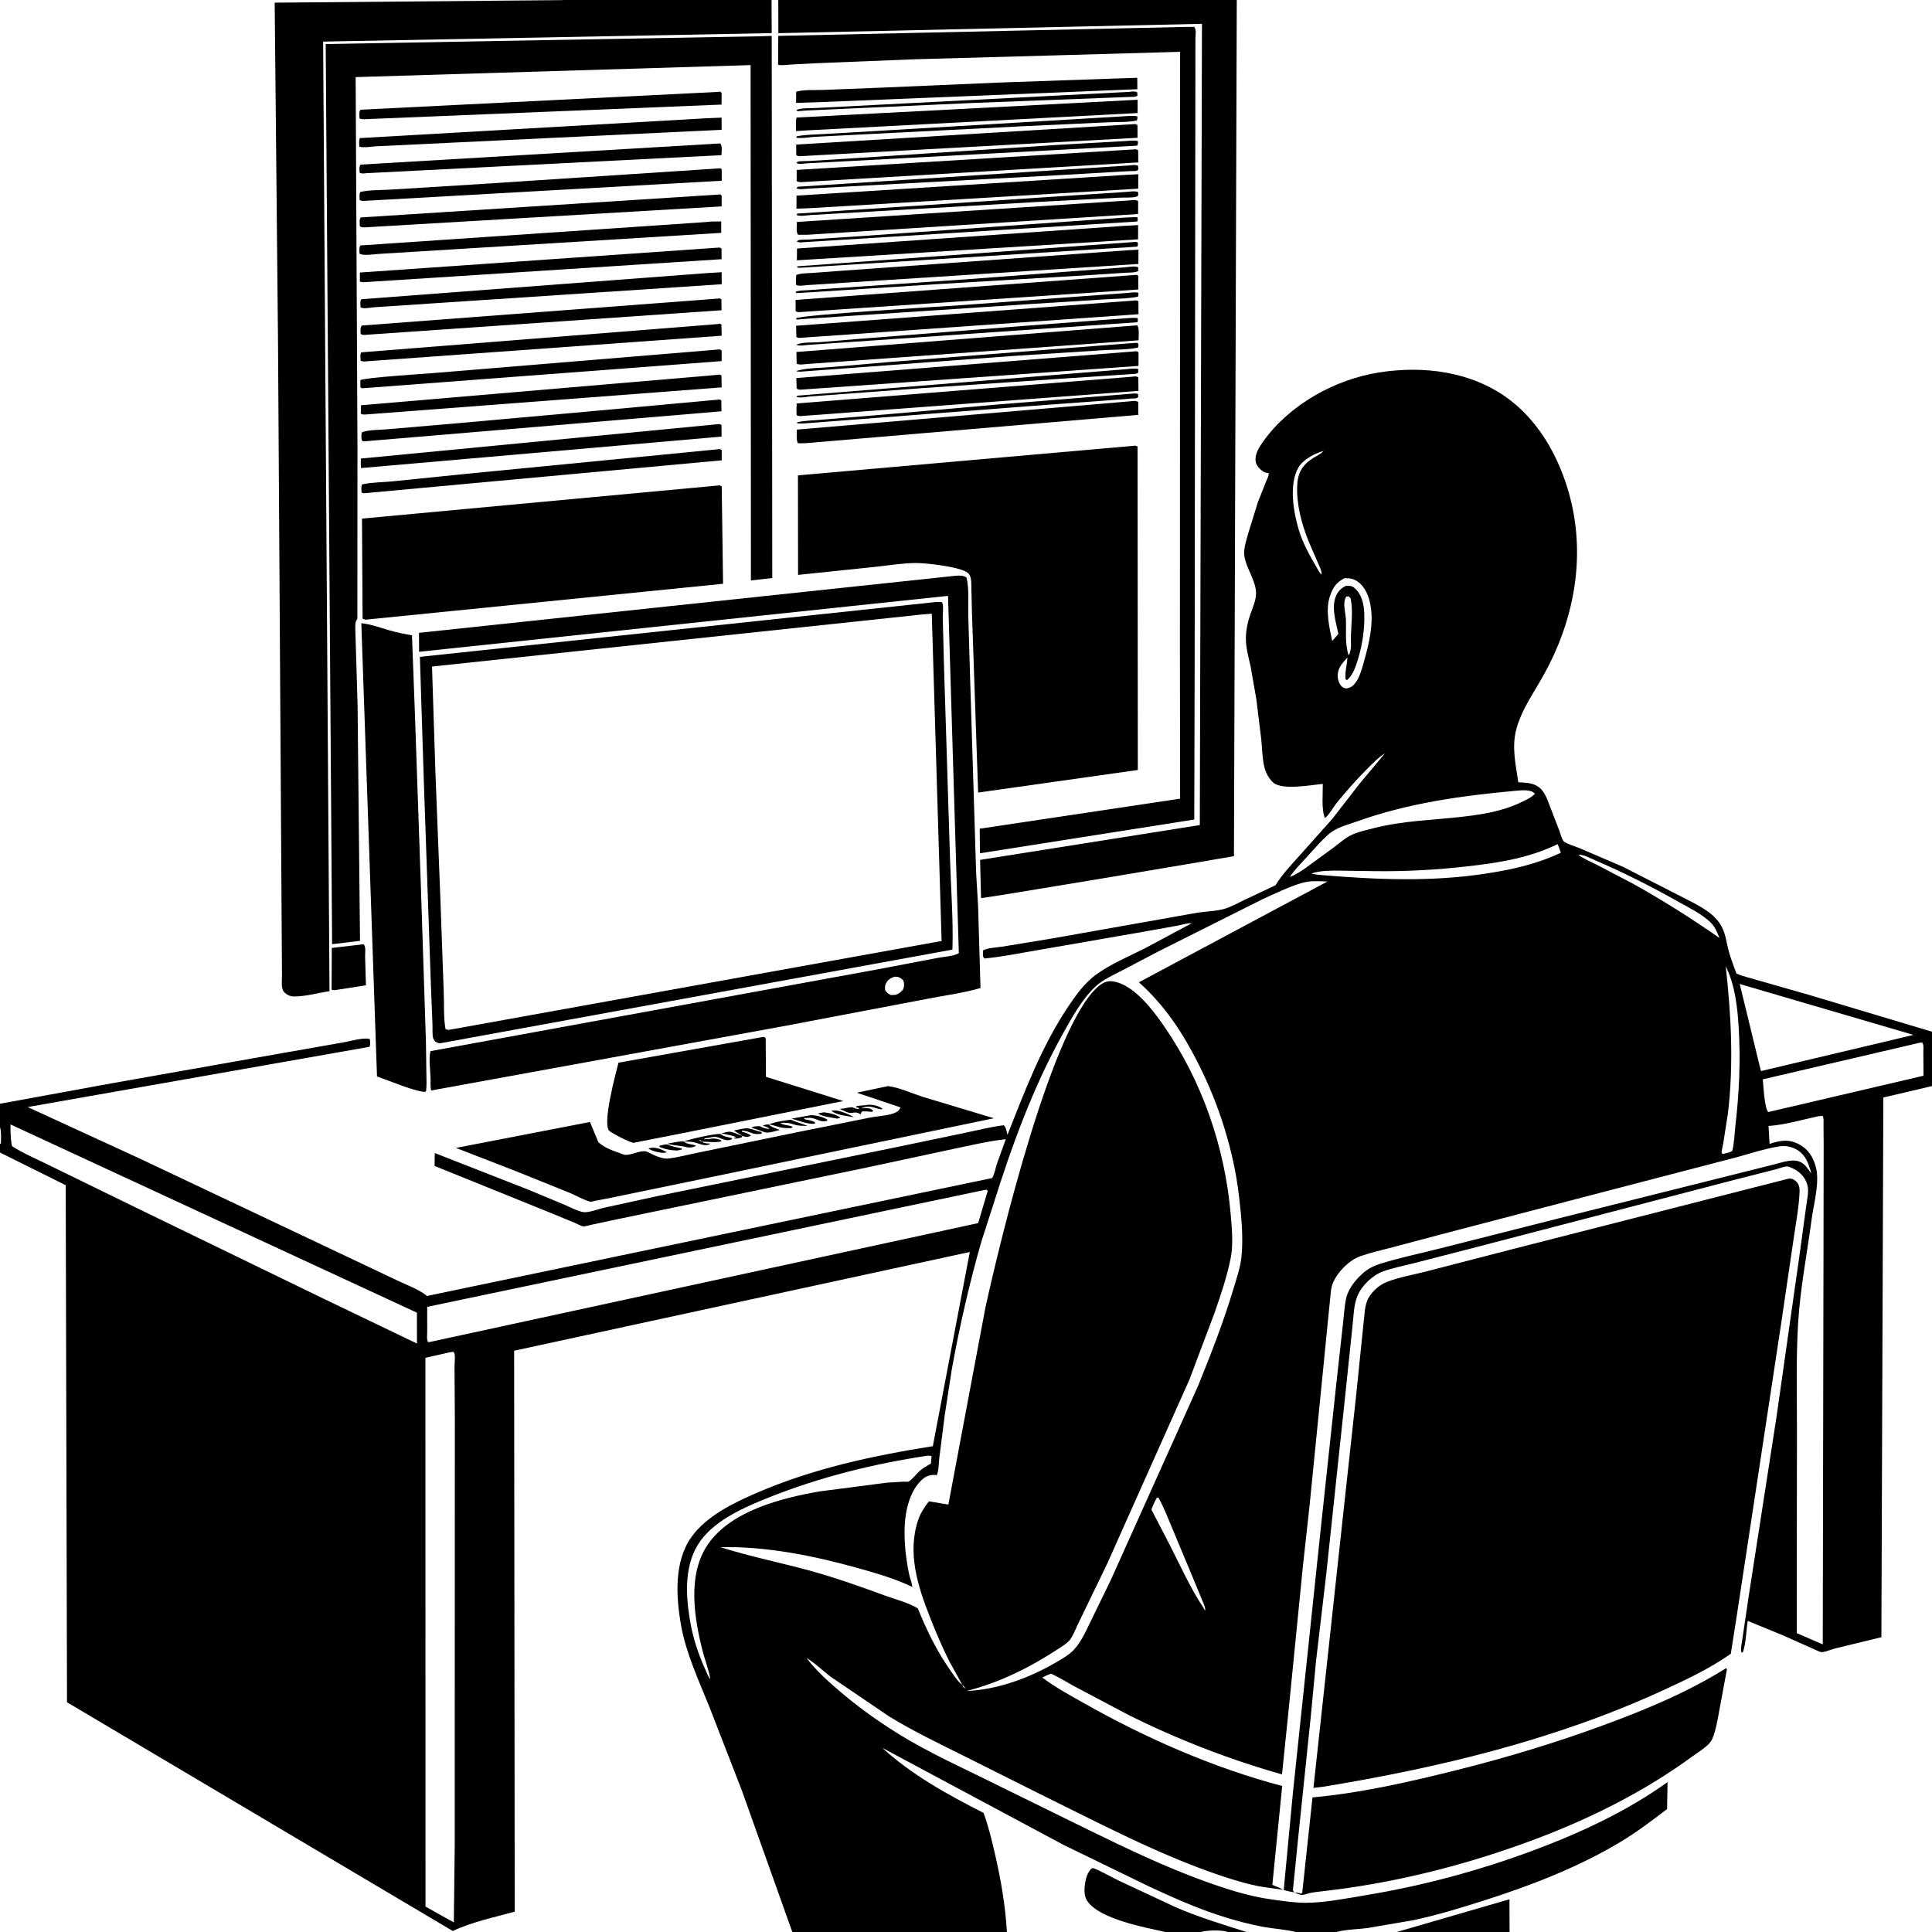 <svg version="1.1" xmlns="http://www.w3.org/2000/svg" style="display: block;" viewBox="0 0 2048 2048" width="1024" height="1024">
<path transform="translate(0,0)" fill="rgb(255,255,255)" d="M 0 0 L 0 2048 L 2048 2048 L 2048 0 L 0 0 z"/>
<path transform="translate(0,0)" fill="rgb(0,0,0)" d="M 817.884 -0 L 818.032 35.107 L 342.521 44.098 L 349.289 1050.7 C 337.328 1052.47 324.225 1056.25 312.194 1056.31 C 308.054 1056.33 304.128 1054.8 301.261 1051.73 C 297.583 1047.81 298.966 1039.7 298.908 1034.5 L 294.724 364.243 L 291.174 2.831 L 596.274 0.122 L 597.278 0 L 817.884 -0 z"/>
<path transform="translate(0,0)" fill="rgb(0,0,0)" d="M 1311.03 -0 L 1308.04 907.576 C 1284.17 911.844 1041.81 952.627 1039.95 951.987 L 1038.94 911.509 L 1271.85 874.599 L 1274.13 25.262 L 825.088 35.172 L 825.018 0 L 1311.03 -0 z"/>
<path transform="translate(0,0)" fill="rgb(0,0,0)" d="M 1250.75 686.5 L 1250.96 54.932 L 1113.3 58.843 L 968.876 62.855 L 864.5 67.045 L 837.411 68.498 C 833.487 68.72 828.532 69.701 824.808 68.58 L 825.007 38.037 L 1258.73 28.496 L 1265.85 28.472 C 1268.44 31.258 1267.22 37.362 1267.2 41.223 L 1266.38 703.37 L 1265.97 868.728 L 1038.77 904.518 L 1038.54 878.464 L 1250.97 846.618 L 1250.75 686.5 z"/>
<path transform="translate(0,0)" fill="rgb(0,0,0)" d="M 378.926 473.524 L 378.843 656 C 376.375 658.847 376.673 662.915 376.635 666.5 L 379.029 746.374 L 381.633 997.323 L 352.034 1000.89 L 345.26 46.701 L 805.07 38.456 L 818.048 38.058 L 818.635 612.734 L 796.007 615.283 L 795.664 69.004 L 377.006 81.74 L 378.926 473.524 z"/>
<path transform="translate(0,0)" fill="rgb(0,0,0)" d="M 872.752 108.127 L 843.907 109.079 L 843.989 97.249 C 851.819 94.818 864.065 95.676 872.356 95.341 L 932.62 92.973 L 1058.5 87.547 L 1176.51 83.425 L 1205.53 82.477 L 1205.66 94.56 L 872.752 108.127 z"/>
<path transform="translate(0,0)" fill="rgb(0,0,0)" d="M 385.751 126.396 C 383.874 126.476 382.795 126.197 381.057 125.5 C 381.012 122.365 380.331 118.919 382.094 116.304 L 760.541 97.452 L 763.5 97.124 L 764.954 98.5 L 764.878 110.863 L 385.751 126.396 z"/>
<path transform="translate(0,0)" fill="rgb(0,0,0)" d="M 854.251 117.18 L 845.5 117.895 L 844.241 116.5 C 850.094 114.208 858.244 114.949 864.58 114.509 L 931.594 111.03 L 1196.6 97.422 C 1199.44 97.201 1202.97 96.362 1205.5 97.915 L 1205.74 101.5 C 1203.2 103.114 1199.68 102.658 1196.67 102.767 L 1174.49 103.648 L 1029.04 109.237 L 854.251 117.18 z"/>
<path transform="translate(0,0)" fill="rgb(0,0,0)" d="M 855.753 138.196 L 843.883 138.963 C 843.869 134.314 843.34 129.112 844.385 124.594 L 1192.77 106.428 L 1205.91 105.747 L 1205.92 119.834 L 855.753 138.196 z"/>
<path transform="translate(0,0)" fill="rgb(0,0,0)" d="M 861.897 145.152 C 856.388 145.723 849.546 146.837 844.123 145.995 L 844.5 144.51 C 853.384 142.623 863.153 142.751 872.237 142.139 L 936.5 138.394 L 1188.91 123.413 C 1194.23 123.174 1200.27 122.319 1205.5 123.271 C 1205.91 125.452 1205.83 125.714 1204.99 127.782 C 1195.09 129.864 1183.14 129.149 1172.94 129.699 L 1086 133.734 L 861.897 145.152 z"/>
<path transform="translate(0,0)" fill="rgb(0,0,0)" d="M 397.235 155.147 C 392.276 155.708 385.686 156.705 380.863 155.5 C 380.732 152.41 380.342 149.355 381.356 146.381 L 747.769 125.417 L 764.938 124.682 L 764.955 137.594 L 397.235 155.147 z"/>
<path transform="translate(0,0)" fill="rgb(0,0,0)" d="M 846.5 165.639 L 844.068 164.5 L 843.991 153.238 L 1203.51 131.5 L 1205.76 132.5 L 1205.83 146.066 L 846.5 165.639 z"/>
<path transform="translate(0,0)" fill="rgb(0,0,0)" d="M 854.752 173.188 C 851.496 173.41 847.095 174.408 844.301 172.817 C 844.701 172.381 844.989 171.808 845.5 171.51 C 847.135 170.557 855.573 170.824 857.973 170.667 L 908.83 167.468 L 1122.55 153.5 L 1194.61 149.41 C 1198.42 149.148 1202.37 148.555 1206.11 149.5 C 1206.26 151.997 1206.81 152.372 1205.21 154.433 L 854.752 173.188 z"/>
<path transform="translate(0,0)" fill="rgb(0,0,0)" d="M 388.421 183.581 C 385.817 183.864 383.612 184.397 381.238 182.995 C 381.115 179.709 380.485 177.388 382.145 174.5 L 757.045 152.428 L 763.5 152.059 C 765.966 154.615 764.837 160.853 764.81 164.481 L 388.421 183.581 z"/>
<path transform="translate(0,0)" fill="rgb(0,0,0)" d="M 849.753 193.053 C 847.293 193.043 846.62 193.107 844.5 191.931 L 844.527 180.11 L 1201.1 158.455 C 1203.63 158.332 1204.34 157.816 1206.5 159.288 L 1206.61 172.169 L 849.753 193.053 z"/>
<path transform="translate(0,0)" fill="rgb(0,0,0)" d="M 857.249 199.925 C 853.518 200.135 847.77 201.231 844.366 199.715 L 845.5 197.939 L 1196.77 175.407 C 1199.92 175.147 1203.42 174.397 1206.39 175.69 L 1206.71 179.5 C 1206.14 179.996 1205.72 180.759 1205 180.989 C 1203.33 181.525 1199.83 181.272 1197.97 181.374 L 1181.9 182.255 L 1119.25 185.864 L 857.249 199.925 z"/>
<path transform="translate(0,0)" fill="rgb(0,0,0)" d="M 384.5 213.034 C 383.054 212.915 382.499 212.638 381.233 212 C 381.12 209.099 380.773 206.279 381.781 203.5 C 392.183 201.14 404.766 201.638 415.526 200.907 L 500.414 195.668 L 762.171 178.5 C 764.326 178.448 763.372 178.116 765.03 179.5 L 765.065 191.58 L 384.5 213.034 z"/>
<path transform="translate(0,0)" fill="rgb(0,0,0)" d="M 858.247 220.687 L 844.278 221.185 L 844.347 207.364 L 1192.83 185.416 L 1206.62 184.711 L 1206.55 199.999 L 858.247 220.687 z"/>
<path transform="translate(0,0)" fill="rgb(0,0,0)" d="M 859.248 227.97 C 855.277 228.238 847.727 229.757 844.337 227.744 L 845.345 226.391 L 1194.27 203.402 C 1198 203.148 1202.91 202.197 1206.44 203.5 L 1206.56 206.995 C 1206.04 207.463 1205.66 208.179 1205 208.4 C 1200.33 209.951 1190.87 209.255 1185.72 209.57 L 1103.24 213.889 L 859.248 227.97 z"/>
<path transform="translate(0,0)" fill="rgb(0,0,0)" d="M 386.864 240.995 C 384.665 241.035 383.409 241.124 381.5 239.955 C 381.415 236.947 380.616 232.918 382.352 230.5 L 758.767 206.428 L 763.5 206.076 L 764.981 207.5 L 764.998 218.791 L 386.864 240.995 z"/>
<path transform="translate(0,0)" fill="rgb(0,0,0)" d="M 856.03 248.851 L 846 248.886 C 843.657 246.277 844.76 238.943 844.762 235.277 L 1197.77 212.428 C 1200.95 212.256 1204.05 211.199 1206.5 213.356 L 1206.42 226.871 L 856.03 248.851 z"/>
<path transform="translate(0,0)" fill="rgb(0,0,0)" d="M 854.243 256.578 C 850.966 256.768 847.524 257.586 844.623 256 C 845.082 255.588 845.456 255.055 846 254.765 C 847.624 253.898 854.121 254.117 856.201 253.957 L 903.5 250.911 L 1193.44 230.582 L 1205.5 230.083 C 1206.28 232.429 1206.31 232.479 1205.5 234.808 L 854.243 256.578 z"/>
<path transform="translate(0,0)" fill="rgb(0,0,0)" d="M 399.753 269.276 C 395.041 269.706 385.097 271.173 381.22 269 C 381.107 265.802 380.403 263.004 382 260.187 L 747.946 235.413 C 753.11 234.535 759.233 234.922 764.52 234.719 L 764.556 246.841 L 399.753 269.276 z"/>
<path transform="translate(0,0)" fill="rgb(0,0,0)" d="M 857.752 275.131 L 844.715 275.948 L 844.871 263.426 L 1191.79 239.41 L 1206.46 238.627 L 1206.39 253.697 L 857.752 275.131 z"/>
<path transform="translate(0,0)" fill="rgb(0,0,0)" d="M 848.5 283.833 L 845.146 283.687 L 845.17 282.29 L 1202.72 256.5 C 1204.97 256.364 1203.85 256.219 1206.07 257 C 1206.4 259.228 1206.46 259.456 1205.5 261.47 L 848.5 283.833 z"/>
<path transform="translate(0,0)" fill="rgb(0,0,0)" d="M 385.5 299.168 C 384.103 299.069 382.868 298.86 381.5 298.588 L 381.526 288.894 L 761.236 262.5 C 763.367 262.391 763.155 262.52 764.856 263.5 L 764.907 274.763 L 385.5 299.168 z"/>
<path transform="translate(0,0)" fill="rgb(0,0,0)" d="M 855.755 302.231 C 852.265 302.448 846.916 303.643 843.906 302 C 843.57 298.384 843.722 295.112 844.061 291.5 C 849.022 289.476 855.502 289.735 860.818 289.323 L 894.761 286.823 L 1193.77 265.408 L 1206.79 264.65 L 1206.77 279.812 L 855.755 302.231 z"/>
<path transform="translate(0,0)" fill="rgb(0,0,0)" d="M 860.243 309.759 L 844.07 310.723 L 843.33 309.285 C 847.096 307.725 852.128 307.914 856.202 307.627 L 883.421 305.679 L 1024.79 296.046 L 1192.13 283.395 C 1196.28 283.091 1202.88 281.668 1206.62 283.303 L 1206.5 287.402 C 1202.45 289.296 1195.97 288.874 1191.49 289.198 L 1156.3 291.526 L 994.924 301.12 L 860.243 309.759 z"/>
<path transform="translate(0,0)" fill="rgb(0,0,0)" d="M 396.243 325.724 C 392.278 326.063 385.734 327.634 382.27 325.911 C 382.123 322.723 381.375 319.992 383 317.197 L 747.991 289.584 L 764.947 288.579 L 765.037 301.31 L 396.243 325.724 z"/>
<path transform="translate(0,0)" fill="rgb(0,0,0)" d="M 847.5 330.853 C 845.29 330.79 845.438 331.001 843.397 329.69 L 843.362 317.924 L 1203.06 291.5 C 1205.57 291.336 1204.39 291.069 1206.6 292.309 L 1206.64 306.878 L 847.5 330.853 z"/>
<path transform="translate(0,0)" fill="rgb(0,0,0)" d="M 856.242 337.816 L 845 338.772 L 843.518 337.5 C 849.824 333.519 998.411 324.931 1019.01 323.49 L 1194.26 310.58 C 1198.34 310.182 1202.42 309.535 1206.5 310.166 C 1207.05 312.371 1206.84 312.438 1206.29 314.5 C 1195.04 316.785 1182.42 316.586 1170.91 317.359 L 1096.13 322.033 L 856.242 337.816 z"/>
<path transform="translate(0,0)" fill="rgb(0,0,0)" d="M 386.5 355 C 384.435 355.058 384.224 355.072 382.323 354 C 382.25 350.551 381.507 347.967 383.5 345.083 L 761.31 316.5 C 763.636 316.321 762.506 316.123 764.69 317.152 L 764.892 328.864 L 386.5 355 z"/>
<path transform="translate(0,0)" fill="rgb(0,0,0)" d="M 848.5 358.113 C 846.228 358.097 846.006 358.504 844.161 357 L 843.92 345.313 L 1203.31 318.5 C 1205.34 318.393 1205.17 318.549 1206.81 319.5 L 1206.82 333.085 L 848.5 358.113 z"/>
<path transform="translate(0,0)" fill="rgb(0,0,0)" d="M 857.23 365.584 C 853.346 365.843 847.675 367.111 844.204 365.5 C 849.632 362.471 861.767 363.214 868.08 362.765 L 907.68 359.45 L 1083 345.653 L 1193.4 337.39 C 1197.61 337.085 1201.72 336.644 1205.92 337.162 C 1206.3 339.222 1206.31 339.626 1205.64 341.602 L 857.23 365.584 z"/>
<path transform="translate(0,0)" fill="rgb(0,0,0)" d="M 385.755 383.197 C 384.496 383.161 383.535 382.848 382.333 382.5 C 382.187 379.631 381.505 376.123 382.843 373.5 L 761.491 343.468 C 763.658 342.942 762.564 342.847 764.741 344 L 764.999 355.88 L 385.755 383.197 z"/>
<path transform="translate(0,0)" fill="rgb(0,0,0)" d="M 855.801 385.841 C 852.568 386.053 847.386 387.103 844.5 385.541 L 844.242 373.12 L 1198.58 345.398 L 1205.5 344.885 C 1207.98 347.816 1206.92 356.667 1206.94 360.766 L 855.801 385.841 z"/>
<path transform="translate(0,0)" fill="rgb(0,0,0)" d="M 848.5 393.998 L 844.5 393.753 L 845 392.991 C 856.173 389.838 869.693 390.06 881.321 389.08 L 943.344 383.697 L 1202.58 363.5 L 1206.15 363.5 C 1207.13 365.734 1206.92 365.993 1206.39 368.416 C 1194.73 371.032 1180.94 370.427 1169 371.256 L 1077 377.117 L 848.5 393.998 z"/>
<path transform="translate(0,0)" fill="rgb(0,0,0)" d="M 385.271 411.5 C 383.03 411.581 384.139 411.836 382.005 410.5 L 382.023 403 C 385.224 400.332 449.677 396.28 459.325 395.468 L 761.574 370.5 C 763.924 370.422 762.792 370.14 764.928 371.5 L 764.996 382.782 L 385.271 411.5 z"/>
<path transform="translate(0,0)" fill="rgb(0,0,0)" d="M 849.5 413.009 C 846.914 412.977 846.585 413.448 844.5 411.732 L 844.121 400.738 L 1202.87 372.475 C 1205.13 372.175 1205.01 372.179 1206.88 373.5 L 1206.85 387.882 L 849.5 413.009 z"/>
<path transform="translate(0,0)" fill="rgb(0,0,0)" d="M 858.068 420.288 C 854.262 420.911 847.913 422.014 844.296 420.812 L 845.327 419.404 L 1193.4 391.39 C 1197.47 391.071 1202.55 390.071 1206.5 391.131 L 1206.67 394.89 C 1205.62 395.705 1204.82 396.133 1203.47 396.273 L 1124.82 401.445 L 977.721 411.415 L 858.068 420.288 z"/>
<path transform="translate(0,0)" fill="rgb(0,0,0)" d="M 2048 1093.65 L 2048 1151.29 L 1996.42 1163.41 L 1994.34 1735.53 L 1945.47 1747.39 C 1941.17 1748.47 1935.13 1751.19 1930.94 1751.37 C 1929.51 1751.43 1925.23 1749.16 1923.73 1748.57 L 1889.47 1733.29 L 1852.65 1718.22 C 1850.92 1728.82 1851 1741.53 1847.5 1751.56 L 1846.04 1751.76 C 1844.71 1747.97 1846.44 1741.71 1846.95 1737.68 L 1853.83 1691.14 L 1883.09 1502.52 L 1907.33 1332.09 L 1914.61 1278.8 C 1915.37 1272.65 1917.27 1264.63 1916.37 1258.5 C 1915.12 1249.99 1908.98 1242.73 1901.41 1239.03 C 1899.76 1238.23 1896.43 1236.55 1894.6 1236.48 C 1891.33 1236.34 1885.33 1238.82 1881.98 1239.66 L 1838.26 1250.77 L 1552.44 1325.26 L 1497.96 1339.24 C 1487.43 1341.89 1476.23 1344.08 1466.03 1347.77 C 1455.05 1351.73 1443.62 1362.66 1439.07 1373.44 C 1434.87 1383.37 1434.87 1395.78 1433.61 1406.48 L 1425.6 1483 L 1405.87 1668.68 L 1395 1761.17 L 1389.43 1820.08 L 1375.92 1950.17 L 1370.52 2003.89 L 1372.08 2005.99 C 1368.2 2005.34 1364.52 2004.69 1360.79 2003.43 L 1370.59 1900.04 L 1399.56 1625.1 L 1416.89 1463.68 L 1423.56 1403.79 C 1424.64 1394.83 1425.04 1385.35 1426.91 1376.55 C 1429.1 1366.22 1436.92 1356.61 1444.63 1349.76 C 1450.26 1344.76 1456.39 1341.73 1463.56 1339.5 C 1484.2 1333.1 1505.52 1328.73 1526.45 1323.39 L 1651.97 1291.61 L 1837.32 1245.19 L 1879.16 1234.69 C 1886.31 1232.93 1895.15 1229.82 1902.5 1230.24 C 1907.41 1230.53 1911.74 1233.06 1914.74 1236.84 L 1916.75 1239.5 L 1920.18 1244.02 C 1917.02 1233.24 1914.23 1223.65 1903.5 1218.05 C 1897.75 1215.05 1891.35 1214.29 1885 1215.37 C 1867.51 1218.33 1849.45 1224.77 1832.16 1229.02 L 1660.49 1273.74 L 1524.58 1309.3 L 1476.46 1322.09 C 1465.19 1325.06 1453.39 1327.67 1442.39 1331.5 C 1430.36 1335.69 1418.34 1347.75 1413.16 1359.5 C 1410.69 1365.1 1410.56 1371.49 1409.95 1377.5 L 1407.65 1400.04 L 1401.11 1466.35 L 1388.19 1595.94 L 1381.26 1659 L 1366.05 1812.16 L 1358.97 1880.94 C 1302.87 1865.05 1248.44 1843.94 1196.25 1817.93 L 1137.38 1786.76 C 1131.08 1783.25 1124.83 1779.33 1118.34 1776.22 C 1117.77 1775.94 1114.91 1774.35 1114.3 1774.37 C 1112.02 1774.44 1107.17 1777.15 1104.88 1778.27 C 1118.73 1788.7 1134.2 1797.04 1149.27 1805.56 C 1214.62 1842.51 1286.5 1874.11 1359.19 1893.22 L 1348.72 1998.03 C 1352.59 1999.64 1356.72 2001.08 1360.31 2003.25 C 1351.23 2001.8 1341.85 2001.03 1332.86 1999.18 C 1318.86 1996.32 1304.96 1991.97 1291.44 1987.37 C 1226.24 1965.14 1164.12 1931.99 1102.38 1901.73 L 1021.93 1861.45 C 995.156 1848.12 968.084 1835.08 942.512 1819.5 L 880.83 1777.62 C 872.44 1771.39 863.914 1762.73 854.986 1757.59 C 864.664 1770.34 876.453 1781.03 888.549 1791.43 C 908.009 1808.16 927.769 1822.51 949.437 1836.17 C 984.498 1858.26 1023.51 1875.35 1060.54 1893.91 L 1155.39 1940.5 C 1195.45 1960.01 1235.28 1979.16 1277.27 1994.27 C 1300.36 2002.58 1323.76 2010.19 1348.15 2013.51 C 1359.93 2015.12 1372.52 2017.09 1384.4 2017.04 C 1404.82 2016.94 1426.92 2012.46 1447.14 2009.11 C 1508.74 1998.92 1568.38 1982.85 1626.84 1960.98 C 1676.11 1942.55 1724.81 1919.8 1767.67 1889.1 L 1767.18 1917.68 C 1750.91 1930.05 1734.84 1942.3 1717.28 1952.81 C 1672.24 1979.74 1622.02 1999.07 1572.13 2014.92 C 1547.83 2022.63 1523.48 2030.11 1498.52 2035.42 L 1449.33 2043.86 C 1438.81 2045.21 1426.81 2045.2 1416.67 2048 L 1373.33 2048 C 1362.96 2045.3 1351.57 2044.71 1341 2042.88 C 1324.75 2040.06 1308.73 2035.67 1293.06 2030.6 C 1267.35 2022.29 1242.91 2011.22 1218.43 1999.92 L 1127.33 1955.63 L 935.203 1852.77 C 966.632 1881.52 1004.83 1902.57 1042.59 1921.73 C 1047.77 1935.6 1051.32 1950.66 1054.67 1965.08 C 1060.99 1992.22 1065.72 2020.15 1067.38 2048 L 843.781 2048 L 843.25 2048 L 839.885 2048 L 786.46 1898.16 L 752.28 1810.16 C 741.142 1782.35 727.196 1752.61 721.98 1723.08 C 716.64 1692.85 714.233 1655.33 733.086 1629.13 C 749.011 1607 777.374 1593.23 801.788 1582.67 C 861.822 1556.68 924.521 1543.24 988.837 1533.01 L 1028.02 1327.17 L 545.008 1431.82 L 545.605 2026.44 C 524.022 2032.42 500.189 2037.34 479.98 2046.94 L 71.03 1804.46 L 69.647 1256.34 L 0 1221.73 L 0 1212.64 L 0.93 1212.17 C 1.049 1206.31 1.585 1200.35 0 1194.66 L -0 1170.03 L 118.018 1148.42 L 292 1117.63 L 363.78 1105.03 C 370.557 1103.84 386.134 1099.32 392.029 1101.5 C 392.29 1104.3 392.99 1107.17 391.5 1109.71 L 29.384 1173.52 L 150 1229 L 359.829 1328.3 L 421.39 1357.47 C 431.171 1362.13 443.459 1366.51 451.895 1373.19 L 452.619 1373.79 L 1051.67 1248.8 C 1054.34 1244.43 1055.33 1237.99 1057 1233 L 1066.19 1207.58 C 1047.94 1209.56 1029.38 1214.04 1011.39 1217.76 L 917.802 1237.85 L 707.104 1281.5 L 647.502 1293.87 L 626.747 1298.34 C 624.444 1298.82 620.637 1300.09 618.37 1300.02 C 616.675 1299.97 611.996 1297.42 610.19 1296.67 L 583.949 1285.82 L 460.635 1235.91 L 460.883 1222.27 L 560.032 1261.09 L 599.11 1277.39 C 604.727 1279.77 612.706 1284.14 618.714 1284.92 C 623.972 1285.6 634.57 1281.57 640.01 1280.33 L 695.695 1268.15 L 951.47 1215.77 L 1027.49 1199.88 C 1039.58 1197.41 1051.73 1194.23 1064 1192.82 C 1066.66 1195.15 1067.05 1199.61 1067.96 1203.04 C 1086.22 1156.75 1104.33 1108.82 1132.19 1067.27 C 1140.47 1054.93 1149.36 1042.43 1161.41 1033.48 C 1176.72 1022.11 1196.51 1013.97 1213.48 1005.33 L 1263.27 978.684 C 1258.95 978.301 1252.21 980.49 1247.73 981.31 L 1210.85 987.927 L 1101 1007.02 C 1081.89 1010.19 1062.8 1014.25 1043.5 1016.05 C 1041.15 1013.59 1042.08 1010.82 1042.14 1007.5 C 1046.64 1004.72 1056.82 1004.39 1062.21 1003.52 L 1115.42 994.797 L 1267.71 967.79 C 1277.51 966.036 1288.83 966.135 1298.24 963.319 C 1305.13 961.259 1312.1 957.307 1318.62 954.212 L 1352.09 938.419 C 1358.84 927.36 1368.19 917.405 1376.85 907.801 L 1412.45 867.848 L 1440.52 831.598 L 1468.04 798.611 C 1460.87 803.057 1454.84 809.507 1448.9 815.432 C 1437.54 826.79 1426.78 839.042 1416.67 851.537 C 1412.77 856.362 1409.16 863.458 1404.5 867.242 C 1400.54 857.872 1402.39 841.277 1402.22 831.005 C 1389.81 832.08 1359.08 837.933 1349.64 829.529 C 1345.08 825.468 1341.68 819.03 1340.27 813.145 C 1338.05 803.901 1337.94 793.476 1337.01 784 L 1331.77 741.169 L 1325.85 707.286 C 1323.56 696.538 1320.38 686.312 1320.7 675.203 C 1320.94 667.087 1322.6 659.456 1325.22 651.803 C 1327.85 644.167 1332.01 635.408 1331.44 627.219 C 1330.43 612.76 1317.6 597.601 1318.9 583.608 C 1319.44 577.797 1321.44 571.747 1322.95 566.112 L 1333.37 532.462 L 1341.6 511.601 C 1342.9 508.486 1344.99 504.93 1344.88 501.5 C 1342.39 501.232 1340.6 500.986 1338.52 499.5 C 1335.22 497.142 1331.55 493.21 1331.02 489.041 C 1330.05 481.32 1334.54 474.26 1338.85 468.215 C 1366.84 428.947 1414.75 402.256 1461.96 394.795 C 1508.99 387.365 1559.73 393.753 1598.83 422.676 C 1622.62 440.276 1640.12 464.885 1651.99 491.77 C 1679.5 554.116 1677.21 621.463 1651.57 684.068 C 1645.89 697.946 1639.1 711.062 1631.52 723.986 C 1621.88 740.412 1611.68 755.64 1607.03 774.364 C 1602.53 792.493 1606.79 811.148 1609.47 829.256 C 1616.29 829.593 1623.19 829.636 1629.31 833.135 C 1637.39 837.765 1640.23 847.647 1643.42 855.781 L 1652.79 880.104 C 1653.86 882.876 1655.56 889.417 1657.42 891.64 C 1659.42 894.033 1671.13 897.755 1674.27 899.032 L 1720.15 918.722 L 1779.04 948.756 C 1790.08 954.595 1802.51 960.128 1812.4 967.734 C 1817.68 971.798 1822.55 977.255 1825.54 983.24 C 1829.43 991.017 1830.33 1000.47 1832.68 1008.79 C 1834.9 1016.64 1837.9 1024.33 1840.69 1032 C 1847.07 1034.88 1854.63 1036.45 1861.35 1038.54 L 1916.94 1054.41 L 2048 1093.65 z M 1401 609 C 1400.99 604.664 1398.68 600.372 1396.99 596.476 L 1387.05 573.509 C 1379.81 555.455 1374.43 535.252 1375.04 515.656 C 1375.48 501.549 1380.25 492.893 1392.22 485.405 C 1395.38 483.427 1399.34 481.642 1402 479.029 L 1402.98 478.042 L 1403.99 477.238 L 1402.98 478.042 C 1393.75 480.567 1381.08 487.229 1376.22 495.815 C 1366.08 513.72 1371.21 543.578 1376.99 562.378 C 1381.19 576.052 1388.11 588.525 1395.32 600.806 C 1396.59 602.982 1398.81 607.783 1401 609 L 1401.75 609.995 L 1401 609 z M 1673.13 906 C 1678.5 910.408 1686.21 913.397 1692.42 916.566 L 1729.96 936.17 C 1762.02 953.935 1792.63 973.306 1822.69 994.294 C 1820.23 988.172 1818.11 982.541 1813.27 977.836 C 1803.83 968.659 1790.89 962.484 1779.47 956.067 C 1750.81 939.958 1721.3 924.941 1691.06 912.018 C 1685.91 909.817 1678.75 905.757 1673.13 906 L 1672.01 905.242 L 1673.13 906 z M 752.957 1779.93 L 753.755 1780.99 L 752.957 1779.93 L 752.813 1779.06 C 751.069 1769.16 747.072 1759.14 744.598 1749.32 C 735.737 1714.17 728.497 1668.87 750.5 1636.98 C 775.088 1601.34 828.416 1588.07 868.5 1581 L 940.407 1571.68 L 957.631 1570.63 C 958.871 1570.6 962.254 1570.94 963.242 1570.49 C 966.207 1569.16 972.203 1561.51 975.046 1559.1 C 978.6 1556.1 982.748 1553.73 986.798 1551.46 L 987.521 1543.47 C 985.891 1543.1 984.982 1542.99 983.268 1543.08 C 925.777 1551.76 869.487 1565.67 815.413 1587.22 C 790.355 1597.21 759.439 1610.48 742.941 1632.78 C 725.447 1656.42 726.655 1688 731.06 1715.75 C 734.057 1734.62 739.887 1752.86 747.881 1770.2 C 749.247 1773.16 750.693 1777.64 752.957 1779.93 z M 1019.92 1785.94 C 1021.02 1787.99 1021.03 1788.7 1023.1 1789.91 L 1024 1790.77 L 1023.1 1789.91 C 1022.38 1787.86 1021.52 1787.34 1019.92 1785.94 L 1019.04 1784.12 L 1006.51 1761.39 C 998.746 1746.14 992.187 1730.51 985.903 1714.59 C 972.883 1681.62 961.424 1646 973.444 1610.77 C 975.947 1603.44 980.071 1597.59 984.706 1591.45 L 1005.31 1594.92 L 1044.49 1386.57 C 1059.52 1317.54 1116.42 1080.58 1166.5 1043.91 C 1170.49 1040.99 1174.79 1039.56 1179.75 1040.3 C 1201.67 1043.57 1221.83 1070.25 1233.9 1087.71 C 1274.37 1146.28 1298.33 1215.88 1304.53 1286.65 C 1305.79 1301.09 1307.46 1318.64 1304.73 1332.85 C 1300.87 1352.84 1293.99 1372.91 1287.32 1392.11 L 1260.84 1462.42 L 1173.83 1657.23 L 1143.61 1719.71 C 1140.73 1725.38 1138.41 1732.11 1134.89 1737.36 C 1132.25 1741.3 1127.12 1744.37 1123.21 1746.96 C 1092.97 1767.01 1059.67 1783.72 1024.39 1792.57 C 1056.9 1791.2 1090.78 1778.92 1118.76 1762.55 C 1125.39 1758.67 1132.78 1754.68 1138.12 1749.09 C 1146.34 1740.46 1151.56 1727.95 1156.82 1717.36 L 1177.34 1675.2 L 1270.19 1468.68 C 1283.83 1434.91 1297.15 1400.95 1307.57 1366.02 C 1310.68 1355.59 1314.79 1343.69 1315.95 1332.82 C 1318.2 1311.89 1315.85 1288.63 1313.38 1267.81 C 1307.68 1219.64 1292.23 1170.92 1270.36 1127.68 C 1253.66 1094.66 1234.99 1066.12 1207.28 1041.26 L 1407.15 934.435 C 1397.67 934.054 1388.86 933.35 1379.64 936.081 C 1365.86 940.158 1351.53 947.256 1338.45 953.148 L 1226.94 1009.07 L 1190.28 1028.31 C 1180.32 1033.52 1169.12 1038.32 1160.89 1046.12 C 1146.61 1059.67 1135.84 1079.37 1126.35 1096.44 C 1094.76 1153.24 1072.22 1215.46 1052.81 1277.33 L 1040.38 1315.84 C 1027.55 1360.38 1017.16 1406.13 1008.92 1451.72 L 1001.5 1499.83 L 995.684 1545.59 C 994.99 1551.19 995.267 1558.77 992.985 1563.76 L 991.492 1563.56 C 986.326 1563.07 981.753 1564.7 977.838 1568.11 C 964.499 1579.72 959.602 1601.4 958.972 1618.28 C 958.36 1634.67 960.207 1651.73 963.507 1667.79 C 964.505 1672.65 966.453 1677.43 967.233 1682.27 C 949.091 1673.52 929.771 1667.95 910.438 1662.52 C 863.662 1649.38 812.515 1638.99 763.729 1640.05 C 794.209 1649.75 826.292 1656.22 857.218 1664.62 C 884.693 1672.09 911.486 1681.59 938.196 1691.4 C 949.015 1695.37 963.322 1698.97 972.916 1704.97 C 982.347 1728.22 993.324 1750.81 1007.87 1771.33 C 1011.24 1776.07 1015.27 1782.48 1019.92 1785.94 z M 1425.1 612.925 C 1416.14 617.667 1412.75 623.025 1409.61 632.57 C 1404.91 646.858 1409.13 665.125 1412.19 679.524 L 1418.73 671.944 C 1415.95 658.286 1409.81 640.722 1418.22 628.061 C 1420.47 624.677 1422.92 622.909 1426.5 621.101 C 1430.21 620.883 1432.86 620.705 1435.79 623.247 C 1443.69 630.102 1445.76 640.381 1446.18 650.379 C 1446.92 668.105 1443.45 687.844 1437.67 704.581 C 1435.43 710.949 1433.05 716.225 1428 720.931 L 1426.24 720 C 1425.62 711.634 1427.94 704.992 1428.3 696.999 C 1422.7 703.158 1417.6 708.371 1418.03 717.354 C 1418.21 721.124 1419.81 725.445 1422.7 727.992 C 1423.95 729.097 1425.43 729.416 1427 729.834 C 1431.44 729.1 1434.03 727.483 1436.77 723.875 C 1441.53 717.603 1443.89 708.22 1446.02 700.693 C 1451.22 682.349 1456.06 662.082 1452.99 642.919 C 1451.43 633.14 1447.7 622.593 1439.32 616.619 C 1434.76 613.373 1430.57 612.794 1425.1 612.925 z M 1427.04 632.5 C 1422.86 638.955 1426.38 649.18 1426.71 656.5 C 1427.22 667.814 1425.85 678.347 1428.24 689.6 L 1429.38 694.576 L 1430.5 693.18 C 1433.08 685.932 1431.78 681.598 1432.01 674.373 C 1432.42 661.053 1434.39 647.343 1431.68 634.134 L 1429.53 632.104 L 1427.04 632.5 z M 1605.14 838.404 C 1548.14 843.654 1492.65 851.401 1438.45 870.741 C 1430.16 873.7 1420.36 876.203 1412.96 880.953 C 1407.52 884.441 1402.97 889.433 1398.44 893.999 L 1374.82 919.883 C 1372.21 923.01 1369.38 926.164 1367.29 929.669 C 1373.1 927.236 1377.92 924.382 1383.08 920.773 L 1413.94 898.233 C 1419.98 893.705 1426.6 887.737 1433.48 884.703 C 1440.53 881.592 1448.55 879.845 1456 877.934 C 1487.49 869.857 1519.34 869.366 1551.43 865.624 C 1572.39 863.18 1593.19 859.773 1612.38 850.5 C 1617.55 848.002 1623.04 845.633 1627.11 841.5 C 1625.51 839.325 1622.59 838.414 1620 838.033 C 1615.24 837.333 1609.91 837.951 1605.14 838.404 z M 1651.09 894.818 C 1620.71 909.686 1588.33 914.633 1555.03 918.418 C 1522.93 922.065 1490.78 923.811 1458.48 923.471 L 1419.96 922.92 C 1409.69 922.923 1399.91 922.727 1390.01 925.933 C 1393.94 926.946 1397.72 927.371 1401.76 927.688 C 1460.42 932.504 1517.35 934.975 1575.75 925.944 C 1603.7 921.621 1628.91 915.954 1654.57 903.955 C 1653.46 901.01 1652.53 897.588 1651.09 894.818 z M 1829.35 1024.29 C 1835.13 1076.49 1837.88 1127.79 1831.68 1180.19 L 1826.66 1212.41 C 1826.39 1214.05 1824.66 1220.69 1825.09 1222 C 1825.26 1222.5 1825.7 1222.87 1826 1223.31 L 1833.45 1221.5 L 1836.23 1220.14 C 1838.42 1211.71 1838.61 1201.78 1839.62 1193.04 C 1843.61 1158.66 1845.18 1124.59 1843.14 1090 C 1841.85 1068.18 1839.26 1044.11 1829.35 1024.29 z M 1844.16 1043.06 L 1866.66 1135.39 L 1998.36 1104.2 L 2028.33 1097.02 L 1844.16 1043.06 z M 2034.24 1105.5 L 1868.62 1144.15 C 1869.3 1150.65 1870.41 1175.27 1874.5 1178.82 L 2038.99 1140.33 L 2038.82 1115.03 C 2038.8 1111.8 2039.58 1107.45 2037.5 1105.02 L 2034.24 1105.5 z M 1927.61 1183.22 C 1910.54 1187 1892.04 1192.34 1874.7 1193.59 L 1875.83 1212.57 C 1887.39 1208.84 1895.87 1207.18 1907.21 1213.07 C 1916.58 1217.93 1921.85 1226.4 1924.67 1236.33 C 1929.38 1252.9 1922.68 1275.5 1920.44 1292.26 C 1915.57 1328.83 1908.33 1365.7 1906.07 1402.51 C 1903.73 1440.78 1904.92 1479.63 1904.85 1517.98 L 1904.61 1694.5 L 1904.65 1731.29 L 1905.93 1731.72 L 1932.2 1743.11 L 1932.99 1326.22 L 1933.17 1213.94 L 1933 1191.99 C 1932.98 1188.88 1933.57 1185.58 1932 1182.87 L 1927.61 1183.22 z M 11.155 1191.95 C 11.088 1199.84 11.106 1207.24 12.717 1214.99 C 25.812 1223.24 40.743 1229.5 54.61 1236.42 L 147.282 1281.66 L 343.24 1376.76 L 442.006 1424.22 L 441.943 1391.48 L 11.155 1191.95 z M 1043.28 1261.5 L 452.851 1385.33 L 452.857 1412.38 C 452.858 1415.47 452.045 1420.56 453.984 1422.8 L 456.5 1422.37 L 1036.88 1296.54 L 1047.01 1262.5 L 1046.01 1261.12 L 1043.28 1261.5 z M 476.68 1433.5 L 450.958 1439.33 L 451.041 2021.02 L 465.776 2029.33 L 481.064 2037.76 L 482.042 1955.67 L 482.044 1820.03 L 482.154 1502.1 L 481.8 1449.23 C 481.776 1445.77 482.773 1437.52 481.697 1434.5 C 481.482 1433.89 480.899 1433.49 480.5 1432.99 L 476.68 1433.5 z M 1226.36 1587.5 C 1224.06 1591.71 1222.18 1595.73 1220.54 1600.25 L 1240.24 1638.15 C 1251.39 1660.11 1262.16 1684.09 1275.84 1704.5 L 1277.5 1707.49 C 1277.97 1704.06 1276.1 1700.67 1274.84 1697.48 L 1264.88 1673.38 L 1242.59 1619.91 C 1238.06 1609.19 1233.72 1597.75 1228.03 1587.61 L 1226.36 1587.5 z M 1024.51 1791.5 L 1026.49 1791.5 L 1024.51 1791.5 z"/>
<path transform="translate(0,0)" fill="rgb(0,0,0)" d="M 388.548 439.306 C 386.228 439.426 384.583 439.747 382.5 438.542 L 382.669 429.586 L 759.685 397.445 C 762.251 397.106 762.394 396.666 764.762 398 L 764.978 410.627 L 388.548 439.306 z"/>
<path transform="translate(0,0)" fill="rgb(0,0,0)" d="M 852.247 440.808 C 849.625 440.97 846.834 441.561 844.5 440.128 C 844.111 435.914 844.291 431.879 844.559 427.662 L 1199.54 399.396 C 1202.43 399.153 1204.18 398.36 1206.64 400.089 L 1206.84 414.359 L 852.247 440.808 z"/>
<path transform="translate(0,0)" fill="rgb(0,0,0)" d="M 853.241 448.77 C 850.427 448.979 847.856 449.013 845.041 448.822 L 845.233 447.5 C 854.193 445.681 863.947 445.625 873.089 444.746 L 948.792 438.431 L 1057.69 428.785 L 1198.77 417.391 C 1201.56 417.017 1203.38 416.858 1206.18 417.5 L 1206.76 420.5 C 1206.18 421.004 1205.71 421.693 1205 422.011 C 1203.92 422.497 1200.64 422.358 1199.38 422.459 L 1184.84 423.616 L 1093.83 430.325 L 931.195 442.847 L 853.241 448.77 z"/>
<path transform="translate(0,0)" fill="rgb(0,0,0)" d="M 385.5 467.892 L 383.947 467.348 C 382.527 464.36 383.189 461.641 383.427 458.413 C 390.021 455.492 401.445 455.871 408.787 455.179 L 482 448.91 L 633.105 435.361 L 762.743 423.5 L 764.613 424.228 L 764.803 435.984 L 385.5 467.892 z"/>
<path transform="translate(0,0)" fill="rgb(0,0,0)" d="M 854.246 469.792 L 846 469.931 C 843.735 467.076 844.769 459.228 844.729 455.39 L 1197.83 425.408 C 1201.02 425.225 1204.01 424.243 1206.61 426.219 L 1206.6 439.784 L 854.246 469.792 z"/>
<path transform="translate(0,0)" fill="rgb(0,0,0)" d="M 382.743 496.169 C 382.184 493.073 382.575 489.253 382.556 486.084 L 762.656 449.5 L 764.815 450.5 L 764.91 462.799 L 382.743 496.169 z"/>
<path transform="translate(0,0)" fill="rgb(0,0,0)" d="M 1030.33 649.58 L 1029.68 623 C 1029.47 617.641 1030.26 610.849 1025.84 607.229 C 1017.99 600.804 981.348 596.665 970.272 596.81 C 956.555 596.99 942.307 599.327 928.64 600.796 L 845.98 609.41 L 845.853 503.904 L 1202.37 472.5 C 1204.42 472.373 1204.23 472.531 1205.87 473.5 L 1206.14 816.216 L 1036.86 840.133 L 1030.33 649.58 z"/>
<path transform="translate(0,0)" fill="rgb(0,0,0)" d="M 388.963 522.586 C 386.287 522.851 385.676 523.356 383.251 522 C 383.109 519.093 382.72 516.279 383.766 513.5 C 393.892 511.196 405.955 511.277 416.404 510.221 L 492.432 502.461 L 759.344 476.418 C 761.853 476.138 762.838 475.495 765.008 477 L 765.063 487.955 L 388.963 522.586 z"/>
<path transform="translate(0,0)" fill="rgb(0,0,0)" d="M 387.5 656.89 C 386.35 656.717 385.426 656.274 384.357 655.834 L 383.72 549.734 L 762.929 514.5 L 765.048 515.5 L 766.476 618.831 L 387.5 656.89 z"/>
<path transform="translate(0,0)" fill="rgb(0,0,0)" d="M 931.748 1027.29 L 993.377 1015.51 C 999.666 1014.3 1011.41 1013.62 1016.4 1010.37 L 1004.94 631.638 L 444.238 690.915 L 444.151 670.83 L 1012.18 610.411 C 1016.07 610.09 1021.29 609.565 1024.5 612.23 C 1027.56 623.865 1026.12 640.083 1026.39 652.266 L 1028.28 716.181 L 1034.75 925.235 L 1036.81 960.175 L 1039.37 1047.36 C 1020.56 1052.84 1000.17 1055.32 980.915 1059.19 L 834.418 1087.07 L 641.5 1122.33 L 457.095 1155.96 C 455.964 1152.64 456.522 1147.29 456.444 1143.72 C 456.257 1135.17 454.282 1122.34 456.323 1114.25 L 931.748 1027.29 z M 947.783 1035.5 C 943.514 1037.06 940.713 1038.89 938.868 1043.2 C 937.871 1045.54 938.057 1047.3 938.351 1049.76 C 940.511 1052.85 941.258 1053.21 944.5 1054.81 L 949.5 1054.57 C 953.267 1053.07 955.131 1051.74 957.58 1048.5 C 958.58 1044.75 958.7 1042.93 957.5 1039.21 C 954.726 1036.64 952.621 1035.12 948.636 1035.37 L 947.783 1035.5 z"/>
<path transform="translate(0,0)" fill="rgb(0,0,0)" d="M 466.5 1105.93 C 464.337 1105.76 463.393 1105.19 461.5 1104.21 C 460.779 1103.13 459.878 1102.14 459.337 1100.96 C 458.064 1098.17 458.598 1089.9 458.466 1086.67 L 456.659 1041.53 L 449.273 827.919 L 445.092 696.293 L 989.933 638.411 C 992.404 637.984 995.465 638.172 998 638.075 C 998.361 638.55 998.837 638.956 999.083 639.5 C 1000.29 642.166 999.286 651.049 999.353 654.635 L 1000.71 707 L 1007.05 909.924 C 1007.99 941.933 1010.64 974.656 1009.62 1006.61 L 466.5 1105.93 z M 977.313 651.393 L 457.95 706.56 L 461.621 820.5 L 466.839 952.903 L 470.37 1051.81 C 470.925 1064.49 470.028 1078.45 472.276 1090.87 C 475.063 1092.37 477.936 1091.22 481.016 1090.78 L 998.148 997.472 L 987.705 650.53 L 977.313 651.393 z"/>
<path transform="translate(0,0)" fill="rgb(0,0,0)" d="M 451.5 1157.16 C 445.115 1159.26 409.016 1144.24 399.641 1141.08 L 383.004 660.617 C 392.932 661.587 402.762 665.285 412.319 668.066 C 420.365 670.408 428.462 672.04 436.715 673.446 L 439.931 759.4 L 446.42 947.625 L 451.494 1103.68 L 451.965 1137.33 C 452.044 1143.89 452.533 1150.67 451.5 1157.16 z"/>
<path transform="translate(0,0)" fill="rgb(0,0,0)" d="M 356.439 1049.36 C 354.439 1049.7 353.393 1049.89 351.5 1049.08 L 351.708 1004.84 L 381.779 1001.37 L 385.5 1000.92 C 388.087 1003.76 386.982 1009.83 387.01 1013.67 L 387.907 1044.44 L 356.439 1049.36 z"/>
<path transform="translate(0,0)" fill="rgb(0,0,0)" d="M 720.895 1201.72 L 671.617 1211.42 C 668.494 1211.48 647.189 1200.79 645.393 1198.2 C 638.946 1188.91 652.417 1139.03 655.616 1126.47 L 807.219 1099.5 L 810.011 1099.11 L 811.648 1100.5 L 811.938 1141.47 L 893.936 1167.16 L 720.895 1201.72 z"/>
<path transform="translate(0,0)" fill="rgb(0,0,0)" d="M 544.737 1240.65 L 483.332 1216.84 L 625.368 1189.34 L 634.255 1210.7 C 640.313 1216.41 648.696 1219.46 656.458 1222.11 C 658.106 1222.67 661.199 1224.18 662.869 1224.23 C 669.33 1224.46 677.258 1219.83 683.722 1220.36 C 686.244 1220.56 691.399 1223.78 694 1224.81 C 698.311 1226.52 703.71 1228.62 708.38 1228.09 C 719.396 1226.82 730.757 1223.58 741.698 1221.5 L 844.531 1200.29 L 922.102 1184.71 C 929.758 1183.18 943.521 1182.62 950 1178.99 C 951.954 1177.89 954.026 1176.07 954.5 1173.86 L 908.162 1158.29 L 941.365 1151.31 C 953.305 1152.78 965.98 1158.76 977.477 1162.5 L 1053.53 1185.38 L 752.987 1247.94 L 648.066 1269.6 L 631.18 1272.89 C 630.197 1273.07 626.793 1274.08 625.904 1273.87 C 619.105 1272.28 610.72 1267.3 604.01 1264.51 L 544.737 1240.65 z"/>
<path transform="translate(0,0)" fill="rgb(0,0,0)" d="M 917.5 1178.04 L 913.5 1178.26 L 912.968 1179.5 L 912.5 1181.31 C 908.577 1178.87 906.736 1179.09 902.359 1179.78 C 899.374 1180.25 893.207 1176.77 890.075 1175.52 L 895.5 1174.83 C 897.37 1174.49 902.178 1173.26 904 1173.92 C 907.015 1175.01 906.962 1175.52 910.5 1175.6 L 910.51 1174.5 L 907.248 1173.68 L 908.311 1172.39 L 917.781 1171.46 L 919.828 1171.16 C 924.601 1170.6 931.722 1172.3 935.5 1175.27 L 934.5 1176 C 932.388 1175.68 930.479 1175.35 928.447 1174.67 C 922.554 1172.68 918.84 1172.28 913 1174.67 L 915.727 1174.55 C 919.393 1174.45 922.696 1174.55 925.5 1177.23 L 924.657 1178.61 L 917.5 1178.04 z M 900.51 1176.5 L 904.169 1176.5 L 900.51 1176.5 z"/>
<path transform="translate(0,0)" fill="rgb(0,0,0)" d="M 905.387 1184.29 C 897.873 1182.87 887.367 1182.4 881.309 1177.5 C 884.942 1176.54 888.138 1177.25 891.662 1178.38 L 893 1178.82 C 897.482 1180.24 901.256 1182.07 905.387 1184.29 z"/>
<path transform="translate(0,0)" fill="rgb(0,0,0)" d="M 887.287 1185.76 C 882.215 1184.72 870.85 1183.58 867.232 1180.24 L 873.333 1179.05 L 874.325 1179.2 C 880.426 1179.98 885.163 1181.15 890.5 1184.33 L 890.164 1185.18 L 887.287 1185.76 z"/>
<path transform="translate(0,0)" fill="rgb(0,0,0)" d="M 853.5 1186.6 C 856.903 1187.22 861.409 1187.81 864.137 1190 L 863.5 1191.22 C 855.987 1192.01 846.446 1187.73 839.04 1185.82 L 858.806 1182.22 C 864.09 1181.8 872.727 1183.85 877.09 1187 L 876.5 1188.22 C 870.247 1189.76 867.369 1186.77 861.579 1185.37 C 858.58 1184.65 855.052 1185.1 852 1185.36 L 853.5 1186.6 z"/>
<path transform="translate(0,0)" fill="rgb(0,0,0)" d="M 815.125 1192 C 821.607 1189.03 831.352 1187.86 838.5 1186.94 L 840.361 1187.78 C 845.466 1190.04 850.849 1191.19 856.016 1193.59 C 851.434 1193.34 845.95 1193.62 841.652 1191.99 C 836.338 1190.12 832.8 1189.92 827.302 1190.37 C 830.116 1192.98 836.529 1192.51 840.274 1194.5 C 838.516 1196.3 838.493 1195.84 836.13 1195.86 C 831.484 1195.92 827.962 1195.47 823.5 1194.01 C 820.642 1193.07 818.118 1192.38 815.125 1192 z"/>
<path transform="translate(0,0)" fill="rgb(0,0,0)" d="M 815.125 1192 L 815.761 1192.78 C 818.203 1195.12 823.417 1196.35 826.61 1197.77 C 823.015 1198.59 815.759 1201.08 812.367 1200.54 C 808.718 1199.97 804.176 1197.57 800.323 1196.62 L 796.574 1195.5 C 798.921 1193.56 802.58 1193.95 805.5 1193.81 L 807.188 1194.67 C 809.551 1195.83 811.932 1196.29 814.5 1196.76 L 815.5 1196.36 C 812.984 1194.68 811.594 1193.96 808.51 1193.5 C 811.229 1191.91 812.065 1192.03 815.125 1192 z"/>
<path transform="translate(0,0)" fill="rgb(0,0,0)" d="M 787.107 1204.08 L 777.952 1198.45 C 782.329 1197.63 788.967 1195.52 793.297 1196.16 C 797.758 1196.82 802.45 1199 807 1199.96 L 807.656 1200.95 L 807 1201.86 C 802.244 1202.43 799.676 1202.29 795.265 1200.5 C 792.198 1199.26 789.77 1198.76 786.462 1198.5 L 786.5 1199.67 L 787.527 1199.96 C 790.044 1200.73 794.534 1201.75 795.844 1204 C 793.694 1205.2 791.118 1205.34 788.656 1204.7 L 787.107 1204.08 z"/>
<path transform="translate(0,0)" fill="rgb(0,0,0)" d="M 787.107 1204.08 L 785.882 1205.91 C 782.844 1206.51 780.476 1207.5 777.51 1206.5 L 780.5 1205.49 C 776.53 1203.71 772.229 1203.04 768 1202.09 L 764.619 1201.49 C 767.176 1200.87 770.327 1199.76 772.934 1199.67 C 776.968 1199.53 782.951 1203.05 787.107 1204.08 z"/>
<path transform="translate(0,0)" fill="rgb(0,0,0)" d="M 725 1210.02 C 729.54 1207.88 759.313 1201.1 763.629 1202.15 C 764.467 1202.35 764.628 1202.65 765.337 1203.12 C 768.211 1205.01 772.892 1205.63 776.276 1206.5 C 775.266 1208.24 775.363 1207.96 773.5 1208.41 C 768.533 1209.63 763.847 1206.1 759 1205.18 C 756.43 1204.69 753.52 1205.73 751 1206.19 C 749.013 1206.56 747.588 1206.17 746 1207.62 C 748.565 1207.61 750.936 1207.66 753.454 1207.13 C 757.077 1206.36 760.591 1207.34 764.018 1208.5 L 764.764 1209.89 C 758.931 1211.45 750.341 1210.2 744.18 1210.22 C 742.816 1208.74 743.148 1208.63 741.005 1208.31 C 742.223 1209.46 742.506 1209.75 744.18 1210.22 C 746.305 1212.19 750.103 1212.01 752.995 1212.36 C 747.877 1216.23 740.602 1211.73 735.031 1210.72 C 731.772 1210.14 728.306 1210.14 725 1210.02 z"/>
<path transform="translate(0,0)" fill="rgb(0,0,0)" d="M 725 1210.02 C 727.769 1213.14 733.854 1212.75 737.858 1214.5 C 735.38 1216.25 732.066 1216.55 729 1216.3 C 727.727 1216.2 727.333 1215.98 726.271 1215.57 C 719.923 1214.35 713.295 1214.14 707.116 1212.44 C 712.666 1211.39 719.373 1209.69 725 1210.02 z"/>
<path transform="translate(0,0)" fill="rgb(0,0,0)" d="M 718.49 1219.5 C 712.109 1219.73 704.924 1218.2 699.018 1215.79 L 699.02 1214.5 L 703.51 1213.5 C 704.861 1213.25 706.093 1212.85 707.434 1213.34 C 712.508 1215.23 717.184 1216.31 722.5 1217.3 L 722.901 1218.5 L 718.49 1219.5 z"/>
<path transform="translate(0,0)" fill="rgb(0,0,0)" d="M 706.901 1221.5 L 704.3 1222.03 C 700.153 1222.38 690.589 1220.07 687.303 1217.5 L 688.701 1217.04 C 694.742 1215.44 701.801 1218.47 706.901 1221.5 z"/>
<path transform="translate(0,0)" fill="rgb(0,0,0)" d="M 1402.2 1894.09 L 1392.3 1895.23 L 1401.1 1814.32 L 1422.71 1615.36 L 1437.34 1481.3 L 1446.85 1388.65 C 1447.54 1383.91 1448.65 1379.11 1451.19 1375 C 1455.56 1367.91 1462.73 1361.72 1470.55 1358.73 C 1483.66 1353.72 1498.99 1351.11 1512.64 1347.56 L 1604.26 1323.89 L 1895.61 1249.5 L 1897.48 1249.34 C 1900.42 1249.33 1903.7 1251.59 1905.37 1253.92 C 1907.31 1256.63 1907.76 1259.9 1907.64 1263.14 C 1906.99 1279.8 1903.64 1296.82 1901.29 1313.31 L 1888.1 1403 L 1854.59 1623.77 L 1841.22 1711.64 L 1834.74 1753.06 C 1812.67 1768.65 1787.55 1780.44 1763.06 1791.72 C 1649.28 1844.12 1525.36 1873.93 1402.2 1894.09 z"/>
<path transform="translate(0,0)" fill="rgb(0,0,0)" d="M 1830.57 1769.77 L 1822.96 1810.82 C 1821.02 1821.25 1819.22 1833.3 1815.18 1843.12 C 1812.17 1850.42 1800.93 1856.74 1794.62 1861.39 C 1744.34 1898.39 1686.93 1927.17 1628.56 1949.18 C 1555.93 1976.56 1479.53 1996.01 1402.36 2004.74 C 1397.61 2005.28 1392.67 2005.78 1388 2006.82 C 1385.34 2007.42 1382.4 2008.92 1379.67 2008.68 C 1377.17 2008.46 1374.35 2007.02 1372.08 2005.99 C 1373.88 2006.09 1375.45 2006.32 1377.19 2006.81 L 1379 2007.33 L 1380.41 2006.5 L 1391.28 1905.34 C 1442.82 1900.64 1495.39 1888.63 1545.5 1876.02 C 1598.37 1862.73 1649.12 1847.4 1700.23 1828.59 C 1745.09 1812.09 1789.31 1793.68 1829.91 1768.22 L 1830.57 1769.77 z"/>
<path transform="translate(0,0)" fill="rgb(0,0,0)" d="M 1235.35 2048 C 1213.69 2043.17 1165.23 2034.28 1152.51 2015.06 C 1148.32 2008.74 1149.44 1999.42 1151.05 1992.32 C 1152.1 1987.67 1153.69 1984.38 1156.81 1980.79 C 1159.29 1979.79 1159.82 1980.61 1162.22 1981.65 C 1170.4 1985.19 1178.28 1989.82 1186.31 1993.74 L 1245.56 2021.41 C 1270.32 2032.24 1295.67 2039.85 1321.37 2048 L 1301.36 2048 C 1294.71 2045.53 1279.58 2046.08 1272.66 2048 L 1235.35 2048 z"/>
<path transform="translate(0,0)" fill="rgb(0,0,0)" d="M 1480.62 2048 L 1600.1 2013.3 L 1600.22 2048 L 1480.62 2048 z"/>
</svg>